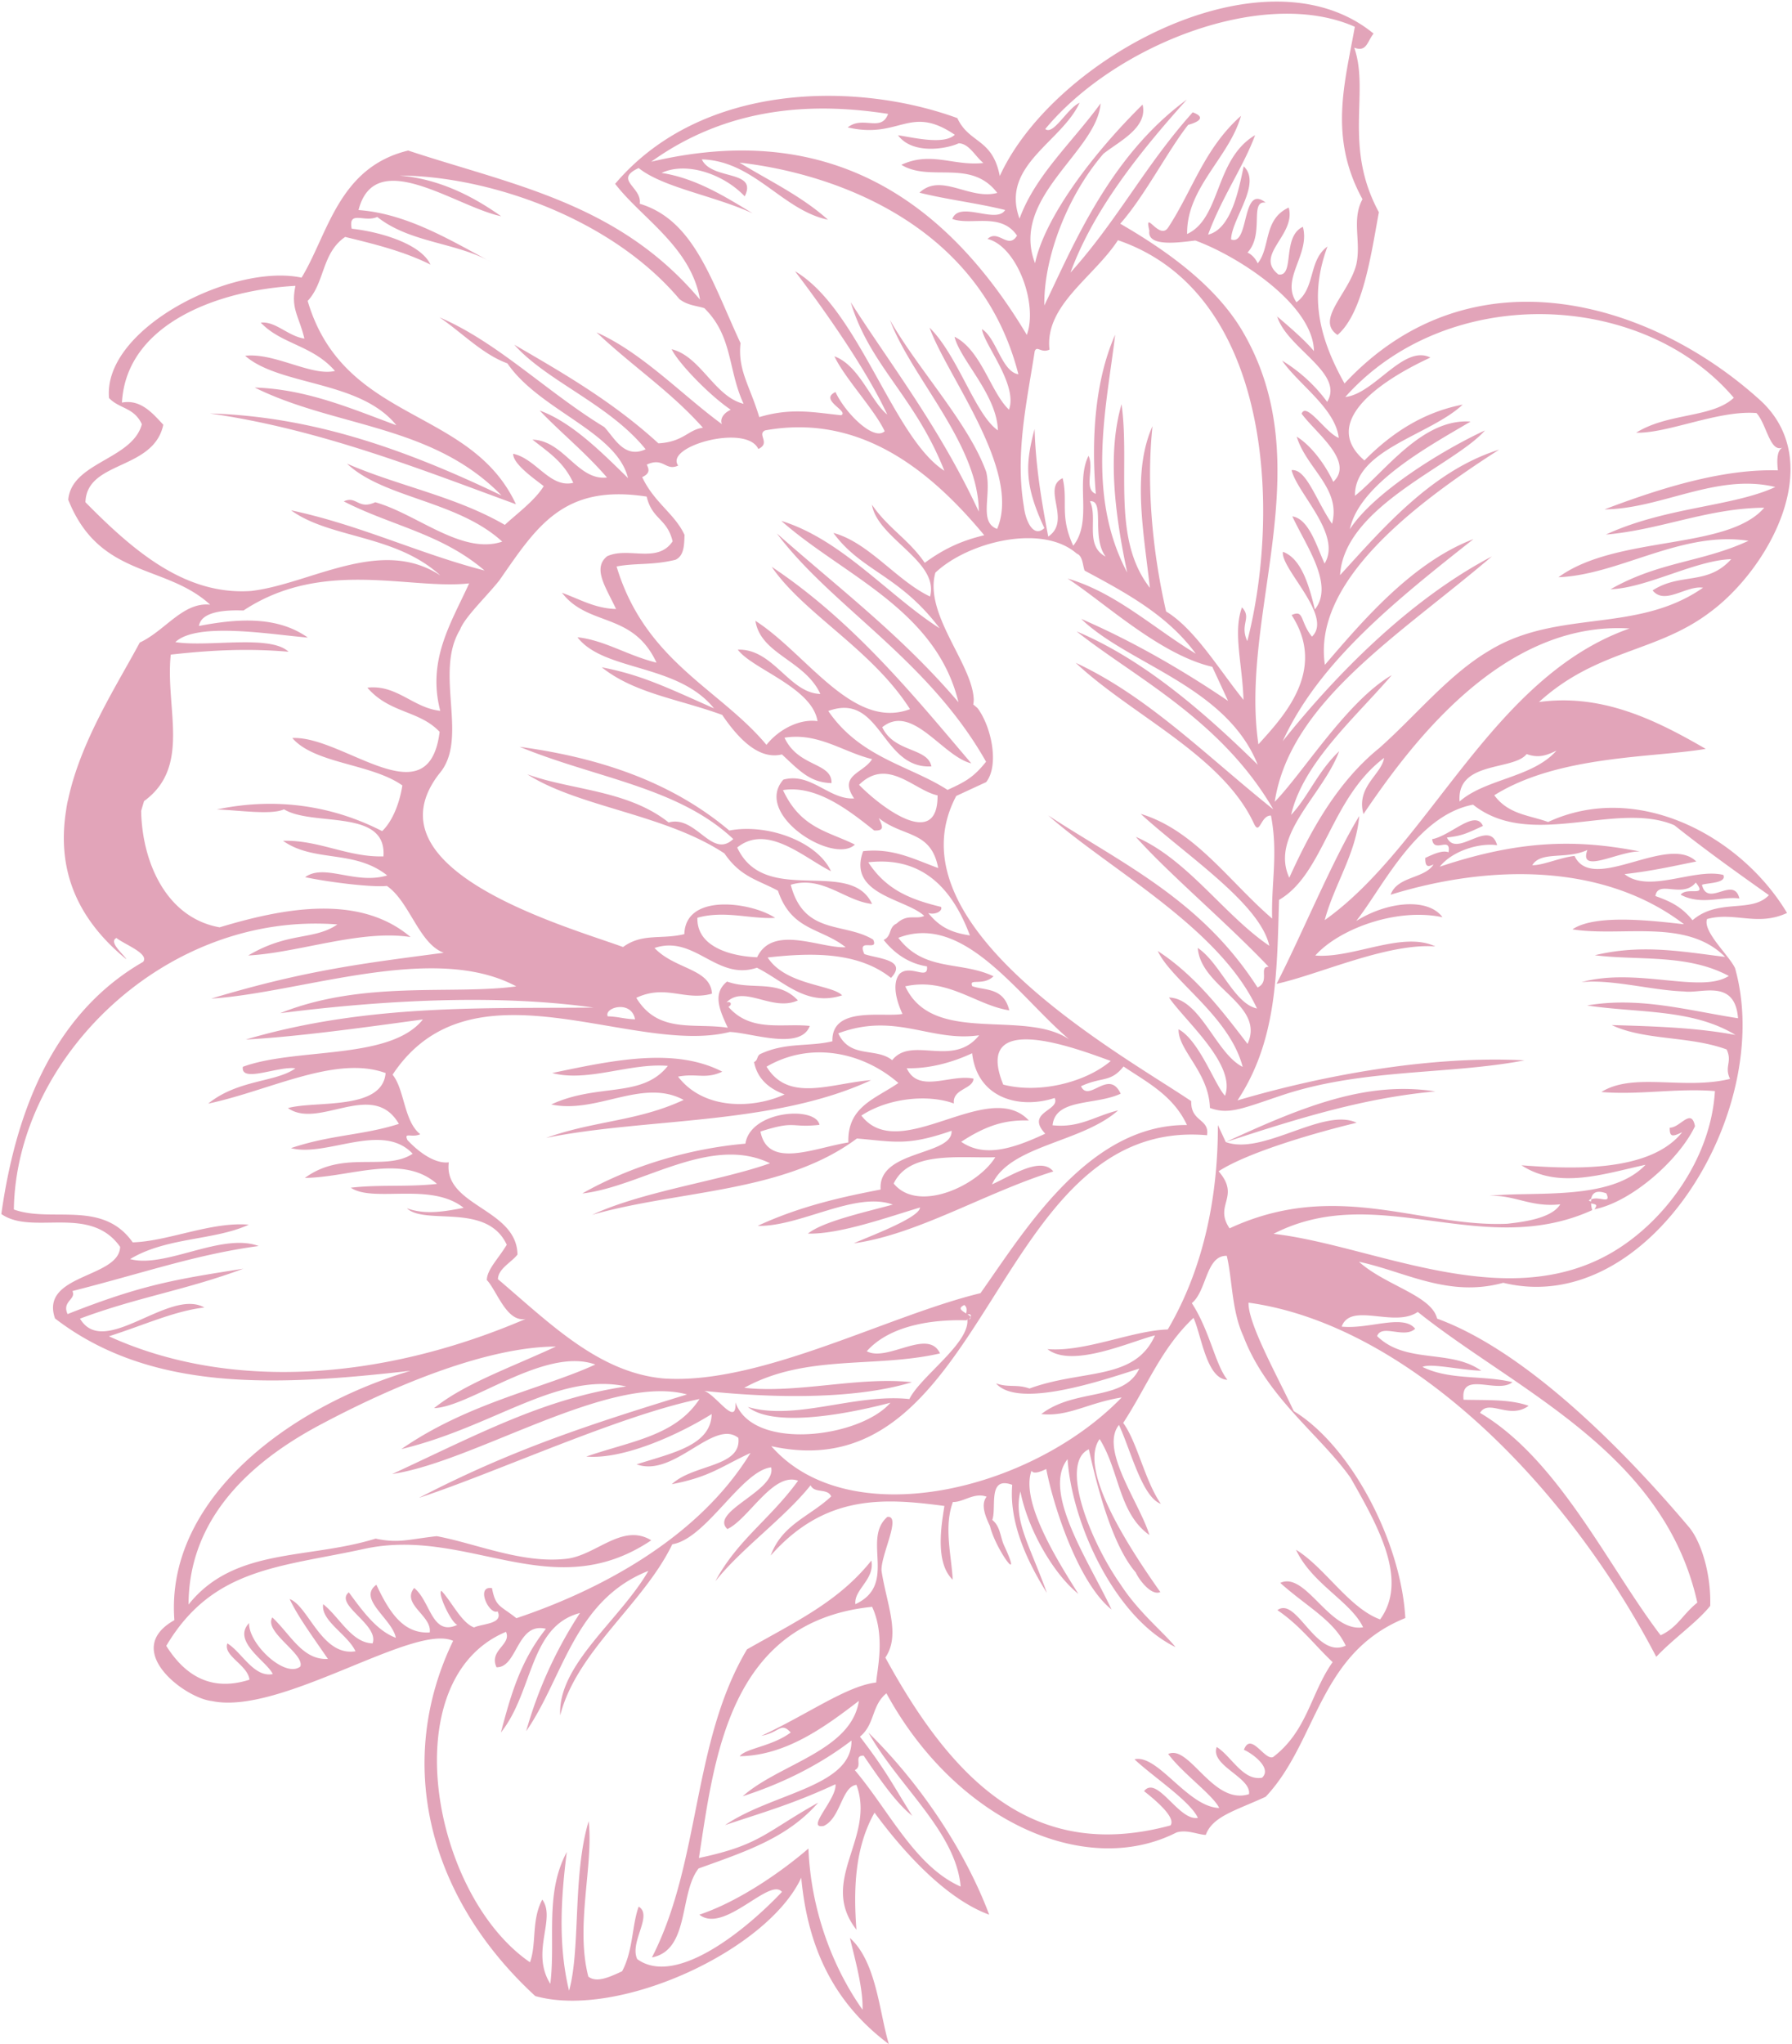 <svg width="776" height="885" viewBox="0 0 776 885" xmlns="http://www.w3.org/2000/svg"><title>Page 1</title><path d="M689.015 519.212c.005-.07.01-.142.017-.212a3.18 3.18 0 0 0-1.032.864c.348.132.684.228.996.312a9.682 9.682 0 0 1 .012-.854c3.313-1.718 8.93 2.448 6.58-2.66-4.7-1.724-6.25.201-6.573 2.55zm.5 4.705c-47.743 21.68-92.933-12.901-138.019 10.269 42.63 4.868 99.117 34.7 145.376 8.75 23.136-12.98 43.963-40.576 45.75-70.547-16.34-1.368-32.831 1.785-49.17.394 13.892-8.681 35.531-.777 55.71-5.668-2.586-5.505 1.113-7.243-1.462-12.748-16.223-5.958-35.416-3.779-49.773-10.559 18.196.522 36.402 1.066 53.589 4.277-18.775-11.45-42.525-9.423-64.258-12.772 22.87-3.894 43.639 2.179 65.371 5.54-1.31-17.327-16.085-10.5-23.333-11.602-13.637-.394-31.682-5.447-44.484-4.01 23.866-6.583 51.732 5.111 63.816-2.7-17.94-9.62-38.953-6.595-58.018-8.96 20.167-4.867 37.4-1.645 56.418.72-16.792-16.852-44.37-8.554-66.101-11.926 10.193-6.978 36.506-3.477 48.3-2.226-34.72-26.494-83.879-26.088-127.042-12.772 2.934-8.113 14.751-6.872 18.578-13.12-1.844.87-3.7 1.704-3.572-2.816 3.711-1.715 7.399-3.442 10.09-2.445 1.136-7.255-6.379.73-7.11-5.668 8.246-1.587 18.567-13.108 22.011-5.737-7.387 3.42-9.23 4.289-15.609 5.007 4.29 9.226 18.45-8.565 21.732 3.35-7.236-1.113-19.17 2.179-24.84 9.295 34.94-11.694 59.514-11.903 86.674-6.583-9.115-.267-26.684 10.14-22.741-.66-9.231 4.287-20.04.312-23.866 6.594 4.557.116 11.944-3.303 18.31-4.01 7.724 16.585 40.346-9.759 52.72 2.41-8.223 1.6-18.312 4.01-31.08 5.46 10.67 8.506 30.094-2.748 42.769.347 1.705 3.709-7.399 3.43-9.243 4.288 2.47 10.095 13.766-4.15 16.224 5.922-7.26-1.112-16.479 3.153-25.455-1.645 2.841-3.558 11.817 1.251 6.552-5.262-5.694 7.116-16.374-1.39-17.476 5.841 5.404 1.994 10.82 3.964 16.073 10.477 11.214-9.677 25.57-2.874 33.074-10.86-13.371-9.491-26.742-18.972-40.971-30.283-25.188-10.767-62.205 10.917-87.138-8.89-24.724 4.717-39.266 36.126-50.62 50.37 13.917-8.681 31.254-10.026 37.377-1.635-19.9-4.242-44.763 5.054-55.084 16.574 16.34 1.39 37.63-10.732 51.988-3.94-20.91-1.507-50.411 12.18-68.746 16.202 10.611-20.63 24.33-53.87 35.8-72.657-1.392 16.342-10.867 29.728-14.96 45.073 45.551-32.347 72.235-105.259 132.028-126.271-55.444-3.43-95.267 50.914-115.248 80.352-3.27-11.926 7.816-17.06 8.93-24.304-23.275 17.524-26.023 50.184-45.483 61.461-.927 31.803-.858 60.905-17.998 86.808 39.475-11.613 85.224-19.378 124.294-17.338-32.947 6.316-70.184 3.442-105.113 15.148-17.464 5.864-22.996 8.437-31.114 5.458-.452-15.46-13.823-24.953-13.58-34.05 8.976 4.81 15.702 24.141 20.12 28.777 4.93-13.49-17.267-32.324-24.26-42.535 13.638.394 20.248 24.235 31.903 30.03-5.752-21.975-30.778-37.262-36.773-50.173 16.05 10.477 27.484 25.347 38.872 40.228 7.781-17.037-20.225-24.234-21.547-41.56 9.823 6.663 15.69 24.095 25.64 26.227-16.27-35.036-63.793-60.082-90.407-83.597 32.134 20.966 66.298 36.496 90.651 74.5 5.543-2.574.29-9.11 4.824-8.937-17.661-18.706-43.43-40.402-57.542-56.28 22.497 9.747 38.164 33.866 57.82 47.17-4.047-18.311-36.193-39.254-55.698-57.114 23.46 7.058 38.292 29.322 56.916 45.316-.44-15.46 2.656-28.117-.51-44.586-4.534-.139-4.813 8.96-7.387 3.43-13.696-29.519-53.217-47.03-77.164-69.561 31.438 14.568 57.09 40.773 85.548 63.43-22.532-38.848-60.244-57.23-85.166-77.037 27.914 11.717 53.658 33.379 78.44 57.74-13.58-34.05-56.093-43.461-76.445-63.152 22.486 9.747 43.951 22.194 63.596 35.51a4330.83 4330.83 0 0 0-6.83-14.776c-22.614-5.204-46.561-27.723-62.634-38.2 20.746 6.061 36.692 21.07 55.502 32.544-12.27-16.724-30.186-26.344-48.127-35.975-.858-1.854-.707-6.374-3.42-7.36-15.088-13.189-47.187-5.018-61.231 8.23-5.056 18.033 16.166 39.579 16.618 55.051-.035.881-.104 1.553-.232 2.052.534.382 1.183.927 1.948 1.645 6.135 8.368 9.29 24.837 3.642 31.953-3.711 1.693-9.243 4.266-12.942 5.98-29.873 56.443 72.294 112.179 101.76 132.137-.266 9.098 7.99 7.498 6.843 14.753-93.504-8.17-93.713 155.57-188.69 134.616 33.503 38.27 112.302 19.622 151.731-21.082-14.635 2.295-22.996 8.438-34.825 7.186 14.914-11.381 35.672-5.331 42.456-19.703-15.61 5.007-52.394 17.594-62.066 6.398 5.393 1.97 9.092.255 14.496 2.248 22.996-8.449 45.575-3.233 54.354-23.005-10.078 2.445-35.904 14.452-46.573 5.934 16.34 1.379 36.646-8.044 52.116-8.496 16.27-27.711 21.767-59.41 21.697-88.5.847 1.82 1.705 3.663 3.421 7.36 35.046-16.272 61.753-26.413 90.745-21.928-30.117 2.747-57.67 11.057-90.745 21.928 16.201 5.922 42.282-15.148 56.674-8.368-20.179 4.88-47.71 13.166-59.781 21.012 9.683 11.196-2.227 14.488 4.754 24.71 46.12-21.418 82.847-.348 120.212-1.982 6.39-.73 19.169-2.167 22.996-8.426-12.791 1.449-19.912-4.219-30.847-3.639 19.18-2.156 52.707 2.457 67.759-13.467-18.323 3.986-37.643 10.697-53.716.22 20.874 1.553 55.41 3.442 69.592-14.325-3.688 1.703-5.555 2.573-5.393-1.97 4.523.104 9.336-8.844 10.936-.626-6.766 14.296-27.12 32.656-43.547 35.974 1.599-2.24.492-2.066-1.446-2.569.037 1.107.268 2.185.515 2.917zM346.963 812.965c-14.543 31.405-79.09 61.362-115.176 51.226-46.932-43.187-60.71-101.792-35.564-153.783-17.046-7.785-74.605 32.378-104.445 26.065-11.773-1.251-39.365-22.069-16.258-35.032-3.975-51.956 49.065-92.223 102.266-107.955-57.5 6.51-112.15 9.488-153.961-22.659-6.71-19.3 27.8-17.376 28.194-31.011-13.106-18.57-38.056-4.738-51.44-14.214 5.736-40.754 20.685-85.783 61.394-109.16 2.805-3.545-7.972-7.495-11.541-10.334-3.686 1.726 3.441 7.38 4.299 9.222-24.37-19.914-29.562-42.388-26.143-64.282.208-1.564.463-3.082.834-4.646.012-.011.023-.034.046-.058 5.296-25.265 21.08-49.558 31.057-68.15 11.032-5.121 18.692-17.632 30.489-16.404-19.515-17.84-47.883-11.376-61.453-45.411 1.38-16.311 27.789-17.365 31.868-32.715-3.43-7.379-9.804-6.637-14.207-11.34-2.782-30.074 53.537-58.456 83.365-52.119 11.45-18.778 15.923-47.728 46.168-55.026 45.043 14.92 91.21 22.636 126.381 64.572-3.882-22.845-25.366-35.287-36.758-50.161 37.674-44.38 104.967-44.252 148.19-28.451 5.111 11.074 15.204 8.63 18.368 25.08 23.316-51.145 114.77-100.31 161.864-61.675-2.827 3.556-2.955 8.097-8.366 6.105 6.721 19.31-4.867 42.619 10.673 71.244-3.234 17.203-6.71 43.464-17.916 53.126-9.827-6.638 5.087-18.037 8.17-30.664 2.12-9.928-2.179-19.15 2.642-28.116-14.706-26.783-7.66-50.23-3.314-74.638-39.493-17.516-103.9 7.877-134.065 44.264 3.546 2.85 9.352-8.792 14.88-11.376-7.8 17.053-34.429 27.189-26.016 50.172 6.907-18.894 22.806-32.969 35.112-49.894-1.518 20.887-39.388 40.685-28.39 69.194 4.229-19.89 25.03-47.473 46.56-68.672 2.434 10.078-10.475 16.067-16.988 21.326-16.003 18.628-25.9 45.62-25.552 65.638 12.574-25.996 28.241-64.63 61.708-89.13-20.697 23.03-40.501 47.912-50.386 74.904 20.674-23.041 32.273-46.338 52.935-69.39 8.1 2.977-1.958 5.41-1.958 5.41-8.494 10.669-19.11 31.266-29.434 42.804 21.461 12.418 41.95 27.56 53.213 46.986 33.78 58.27-1.715 121.81 6.628 178.423 10.349-11.515 30.037-31.868 14.37-55.964 5.539-2.572 3.534 2.827 8.818 9.337 9.34-8.816-13.709-29.494-12.573-36.723 8.1 2.955 11.38 14.875 13.825 24.953 8.494-10.669-3.755-27.385-9.757-40.302 7.265 1.135 10.545 13.033 13.975 20.423 7.613-12.522-11.855-30.362-14.3-40.43 6.397-.729 10.534 13.033 17.522 23.228 4.079-15.327-11.125-23.957-15.285-37.72 6.28 3.824 12.4 12.188 15.818 19.555 9.34-8.804-7.59-21.153-13.698-29.494 1.97-5.386 10.673 8.503 16.073 10.461-1.448-12.766-17.521-23.227-24.509-33.444 6.258 3.823 13.361 9.487 19.48 17.851 7.648-12.51-17.498-23.226-21.635-37.012-3.57-2.803 10.65 8.526 15.922 15.037-.336-20.006-32.47-40.963-51.36-47.879-6.396.742-21.02 3.047-19.908-4.205-2.41-10.078 4.415 4.669 8.251-1.587 10.476-16.067 15.54-34.081 31.416-48.18-5.076 18.026-23.64 31.128-23.316 51.146 14.752-6.835 11.843-32.379 29.434-42.793-4.936 13.496-14.427 26.864-20.349 43.07 10.082-2.432 13.292-19.635 15.413-29.574 7.96 7.507-5.203 22.578-5.47 31.66 8.089 2.977 4.346-24.408 14.995-15.94-7.242-1.1-.37 13.646-7.891 21.616 0 0 2.723.997 4.438 4.669 5.655-7.101 2.364-19.045 13.42-24.154 3.29 11.92-15.135 20.482-4.474 28.961 7.231 1.113 1.38-16.322 10.603-20.62 3.291 11.932-9.769 22.474-2.78 32.657 8.377-6.129 5.063-18.037 13.43-24.142-6.907 18.894-5.586 36.19 7.393 59.3 55.369-59.323 133.81-35.205 180.765 7.97 28.322 27.19 2.445 72.808-22.655 91.181-23.257 17.516-48.659 15.871-73.91 38.773 27.418-3.753 50.734 7.843 72.207 20.285-22.864 3.892-63.77 2.687-91.559 20.076 6.13 8.352 15.215 8.618 23.316 11.572 38.739-17.944 83.516 6.07 103.46 39.387-12.91 5.99-22.714-.66-34.638 2.63-1.97 5.41 9.549 15.732 12.121 21.269 17.325 61.409-37.163 151.663-100.365 136.221-23.837 6.557-42.622-4.9-62.496-9.105 11.53 10.333 31.416 14.55 33.85 24.617 37.766 13.82 79.333 55.049 109.23 90.462 5.273 6.522 9.433 20.273 9.027 33.896-5.666 7.125-15.864 14.087-23.361 22.069-40.513-77.57-109.52-144.099-176.559-153.332-.29 9.094 12.713 32.193 19.573 46.94 24.996 15.28 46.527 56.822 48.311 89.606-37.754 15.257-37.94 53.45-60.456 77.36-12.897 5.978-22.98 8.41-25.946 16.52-3.523-.116-8.065-2.421-12.643-1.066-39.608 20.169-95.637-5.166-125.65-60.227-6.513 5.27-4.937 13.484-11.462 18.755 11.403 14.886 13.953 20.389 22.644 34.29-7.104-5.665-14.08-15.86-21.044-26.053-4.566-.151-.163 4.529-3.836 6.255 14.937 17.69 26.085 41.67 45.843 50.427-2.051-23.713-26.943-43.546-39.91-66.645 24.741 24.374 42.992 53.995 52.263 78.809-18.877-6.905-37.384-27.444-49.644-44.172-8.61 15.2-9.155 33.375-7.834 50.694-16.652-21.374 8.448-39.758 0-62.73-6.396.718-6.79 14.342-14.137 17.77-8.228 1.576 5.77-11.665 5.052-18.036-18.437 8.537-30.36 11.85-47.801 17.69 20.418-13.949 55.055-16.555 54.731-36.608-14.89 11.4-31.497 19.103-47.106 24.12 15.876-14.1 46.967-19.567 50.316-41.3-14.88 11.411-31.613 23.668-51.626 23.969 2.816-3.533 13.779-4.136 22.122-10.276-4.403-4.68-4.53-.139-12.758 1.46 20.28-9.418 37-21.651 49.771-23.1.128-4.529 4.218-19.878-1.784-32.772-62.032 6.372-68.278 65.279-75 108.743 26.55-5.607 28.52-11.005 51.65-23.968-13.188 15.095-30.652 20.933-51.777 28.498-8.494 10.68-3.766 35.344-20.221 38.53 21.206-41.23 17.243-93.162 41.184-133.395 21.265-12.094 39.678-20.667 53.84-38.437 1.587 8.225-7.626 12.5-6.92 18.883 18.438-8.538 2.655-28.093 13.849-37.789 6.385-.718-3.233 17.191-2.492 23.586 2.306 14.608 8.286 27.513 1.623 37.325 30.233 55.431 65.647 88.285 123.438 72.68 2.816-3.544-7.857-12.036-11.415-14.862 5.655-7.125 15.088 13.137 23.316 11.573-3.454-7.368-19.492-17.84-27.464-25.347 10.07-2.433 23.037 20.678 36.688 21.072-2.584-5.537-15.945-15.025-22.076-23.377 9.225-4.275 19.364 22.38 34.974 17.388 1.124-7.252-16.942-12.337-13.976-20.412 6.258 3.823 11.426 14.886 19.654 13.287 4.67-4.402-5.157-11.04-7.869-12.047 2.979-8.11 8.981 4.807 12.666 3.093 14.88-11.388 16.27-27.71 25.75-41.079-7.95-7.495-14.092-15.87-23.907-22.497 8.367-6.14 16.64 21.374 29.573 15.373-5.157-11.028-16.803-16.82-28.345-27.177 11.09-5.132 21.207 21.535 35.866 19.23-5.157-11.063-22.203-18.825-29.04-33.572 12.492 7.635 22.898 25.22 36.422 30.155 12.272-16.937-.684-40.024-12.805-61.305-13.107-18.558-36.283-34.684-46.423-61.34-5.122-11.086-4.74-24.686-7.185-34.776-9.062-.243-8.61 15.222-15.134 20.481 7.834 12.037 10.151 26.668 15.413 33.19-9.086-.278-11.264-19.439-14.683-26.807-14.033 13.23-19.966 29.425-30.442 45.48 6.13 8.365 9.282 24.838 16.293 35.032-8.112-2.966-13.002-23.11-18.124-34.162-8.494 10.657 9.016 33.896 13.176 47.67-13.396-9.5-12.863-27.664-21.554-41.554-9.48 13.357 13.187 47.658 26.282 66.24-3.674 1.726-8.958-4.808-10.65-8.503-9.7-11.168-16.281-35.031-20.302-53.312-12.886 5.99.66 40.013 13.778 58.583 7.81 12.048 18.495 20.527 23.744 27.061-26.004-12.58-44.811-53.138-46.735-81.357-11.322 14.202 9.607 44.82 19.04 65.08-14.242-11.317-25.112-44.367-28.264-60.817-1.843.857-5.528 2.56-6.385.718-4.925 13.507 11.576 39.445 20.28 53.335-10.662-8.503-21.914-27.907-25.101-44.357-3.07 12.627 3.87 22.821 11.484 43.963-8.703-13.89-16.397-30.49-15.018-46.813-10.8-3.95-6.664 9.8-8.634 15.199 3.535 2.838 3.419 7.368 5.122 11.086 8.576 18.408-3.673 1.691-6.118-8.387-1.692-3.684-4.276-9.221-1.449-12.754-5.4-2.005-10.07 2.432-14.613 2.293-3.963 10.785-.683 22.706-.07 33.63-7.96-7.507-4.716-24.687-3.603-31.915-26.305-3.499-51.707-5.132-75.23 21.466 4.947-13.508 16.848-16.82 26.223-25.613-1.715-3.707-7.23-1.124-8.946-4.808-11.345 14.202-29.92 27.316-41.242 41.553 9.606-17.944 23.5-26.61 35.83-43.522-10.811-3.962-21.403 16.635-30.616 20.921-7.984-7.495 21.38-16.647 18.947-26.714-12.782 1.437-28.182 31-42.795 33.294-12.585 26.019-41.359 46.083-48.543 74.06-1.17-21.849 25.749-41.08 38.183-62.533-32.192 12.708-36.804 46.221-52.924 69.402 5.076-18.049 12.829-35.101 23.304-51.169-21.994 5.735-20.082 33.966-34.254 51.748 4.09-15.35 8.17-30.664 19.503-44.901-12.62-3.093-12.319 16.913-21.392 16.647-3.43-7.368 6.651-9.8 4.09-15.327-48.82 20.4-32.424 113.632 10.395 143.056 2.955-8.086.533-18.164 5.33-27.142 6.108 8.364-5.214 22.578 3.477 36.468 2.376-18.999-2.503-39.155 7.138-57.065-2.41 19.033-3.916 39.897.985 60.042 5.053-18.025 1.449-49.975 8.483-73.399 2.179 19.15-5.852 45.295-.14 67.294 3.57 2.815 9.098.255 14.625-2.305 4.81-8.967 4.23-19.89 7.173-27.988 6.281 3.811-4.079 15.35-.637 22.717 16.907 12.314 47.662-13.183 62.68-29.089-5.26-6.533-25.076 18.338-35.76 9.859 17.463-5.85 36.027-18.976 47.233-28.637 1.043 26.4 10.314 51.215 23.432 69.796.254-9.094-3.037-21.002-5.482-31.092 11.53 10.344 12.713 32.204 16.873 45.967-24.034-17.968-35.147-41.948-37.94-72.032zM98.456 711.51c6.28 3.808 11.423 14.86 19.677 13.286-2.577-5.532-17.831-14.142-10.274-22.092-.29 9.073 15.684 24.07 22.196 18.817 2.008-5.416-15.962-15.01-12.12-21.259 7.976 7.499 13.107 18.562 24.065 17.972-6.988-10.195-13.129-18.562-16.565-25.922 8.126 2.95 13.872 24.927 28.51 22.612-3.435-7.371-15.102-13.157-14-20.39 7.14 5.659 12.294 16.722 21.396 16.965 2.971-8.09-16.821-16.826-10.286-22.092 6.141 8.367 12.27 16.71 20.362 19.673-1.579-8.228-16.821-16.826-8.428-22.97 6.013 12.902 12.131 21.258 23.09 20.667 1.137-7.22-12.41-12.162-6.733-19.256 7.127 5.647 7.592 21.085 18.69 15.97-2.717-.995-8.73-13.876-6.873-14.743 4.423 4.675 8.707 13.875 14.116 15.854 3.692-1.701 12.805-1.435 10.216-6.967-3.691 1.724-9.693-11.19-2.45-10.056 1.591 8.216 3.437 7.36 10.576 13.019 34.966-11.7 78.429-34.07 101.379-71.54-12.909 5.97-17.587 10.38-34.083 13.527 9.356-8.795 30.275-7.279 28.824-20.055-10.68-8.47-27.849 17.37-44.055 11.457 15.614-5 32.122-8.159 32.505-21.768-13.93 8.668-37.926 19.79-54.306 18.4 19.352-6.712 38.541-8.864 49.035-24.915-34.85 7.175-88.4 31.951-121.52 42.806 39.783-20.656 72.891-31.5 116.099-44.785-33.421-9.142-91.953 29.128-127.65 34.451 36.928-17.092 65.636-32.61 101.345-37.923-29.904-6.341-57.022 17.405-97.397 27.138 28.859-20.055 61.828-26.362 83.989-36.615-21.627-7.904-54.283 18.4-69.803 18.874 13.07-10.53 32.388-17.231 52.726-26.651-29.15.07-68.816 16.201-101.204 33.41-36.092 18.955-57.777 44.669-57.858 78.275 19.84-24.869 51.589-19.407 81.005-28.537 9.96 2.094 13.652.393 26.468-1.065 17.216 3.229 36.997 11.989 56.198 9.79 12.793-1.435 24.158-15.646 36.695-7.996-42.766 28.734-79.113-5.937-124.039 3.657-36.672 8.042-65.821 8.089-85.974 42.042 8.73 13.864 20.396 19.65 36.033 14.65-.708-6.376-11.539-10.322-9.577-15.715zM735 693.846C720.516 628.615 656.655 602.122 613.945 568c-10.216 7.024-28.979-4.477-32.945 6.35 11.805 1.256 26.544-5.606 31.82.93-4.661 4.443-14.483-2.244-16.478 3.187 12.408 12.223 31.716 5.478 45.098 14.99-9.114-.278-21.766-3.36-25.454-1.65 11.69 5.837 26.3 3.511 38.953 6.605-6.518 5.292-22.613-5.233-21.164 7.606 9.103.267 20.05-.349 28.168 2.64-8.396 6.152-17.21-3.233-21.036 3.047 34 20.143 55.43 66.395 78.206 96.295 7.387-3.454 9.37-8.862 15.887-14.154zm-349.403-86.533c-21.943 5.75-51.097 10.394-61.739 1.831 20.684 6.125 46.429-5.949 69.932-3.417 4.841-9.857 26.507-24.404 25.074-34.727.347.175-.023.397-.52.63-13.589-.408-32.7 1.808-43.008 13.391 8.932 4.841 26.6-10.195 31.719.945-28.299 6.498-58.041.14-84.769 14.896 23.504 2.532 49.11-4.957 72.624-2.438-27.455 8.352-66.384 6.311-89.91 3.768 5.396 2.007 14.063 15.993 13.473 4.958 7.546 21.312 53.986 15.34 67.124.163zm38.988-47.438c18.942-26.704 46.677-73.13 89.415-72.795-5.99-12.906-17.644-18.694-27.469-25.35-5.653 7.108-9.21 4.283-18.42 8.555 3.418 7.361 12.049-7.825 17.18 3.229-11.075 5.14-28.244 1.91-29.495 13.67 11.77 1.25 18.304-4.005 28.384-6.436-15.872 14.075-46.816 15.001-54.602 32.04 9.245-4.283 21.283-12.13 26.554-5.614-29.38 9.156-59.004 27.375-86.391 31.113 5.526-2.546 28.523-10.973 28.65-15.498-13.775 4.12-34.906 11.69-48.519 11.297 6.5-5.279 24.816-9.283 36.737-12.56-16.22-5.937-40.305 9.724-58.494 9.203 18.444-8.554 36.748-12.547 53.234-15.719-1.332-17.304 31.315-14.515 30.724-25.442-19.278 6.702-24.688 4.723-41.011 3.346-31.605 23.612-77.042 22.293-114.625 33.034 22.128-10.278 55.887-14.758 77.019-22.316-25.986-12.559-55.76 10.198-81.305 13.08 21.27-12.096 46.943-19.527 70.635-21.564 2.247-14.458 30.492-16.367 32.08-8.15-12.78 1.436-9.94-2.106-25.558 2.895 3.163 16.436 23.449 7.026 38.07 4.734-.476-15.476 11.434-18.74 21.664-25.743-15.096-13.138-37.664-18.346-57.092-7.072 9.534 15.718 27.978 7.153 45.298 5.833-42.402 19.69-97.756 16.252-140.76 25.002 21.131-7.558 39.32-7.049 59.57-16.436-17.898-9.63-37.454 6.17-57.334 1.968 20.285-9.422 39.18-2.489 50.488-16.703-16.324-1.389-34.744 7.177-50.095 3.09 26.542-5.602 53.06-11.192 73.66-.59-7.346 3.415-10.937.59-19.151 2.153 11.4 14.874 33.238 13.693 46.155 7.698-5.387-1.968-11.654-5.776-13.241-14.006 1.865-.868 1.007-2.697 2.85-3.554 11.052-5.104 21.003-3.01 31.071-5.451-.463-15.453 22.14-10.256 30.342-11.83-3.406-7.385-4.113-13.763-1.31-17.305 4.67-4.433 12.652 3.09 11.91-3.287-7.24-1.146-13.497-4.93-18.756-11.447 3.695-1.725 1.958-5.406 5.653-7.12 4.692-4.398 8.237-1.573 11.933-3.286-7.97-7.49-33.388-9.133-26.472-28.012 12.778-1.458 21.734 3.345 32.52 7.292-3.152-16.447-15.061-13.149-25.743-21.633 1.703 3.692 2.572 5.533-1.97 5.382-10.658-8.484-24.896-19.793-39.505-17.501 7.693 16.587 19.498 17.814 31.141 23.601-9.337 8.832-44.174-13.056-31.002-28.115 11.91-3.3 19.741 8.739 30.678 8.137-6.974-10.186 3.939-10.788 7.762-17.027-12.64-3.09-23.298-11.598-37.93-9.283 6.013 12.906 20.61 10.591 20.367 19.666-9.083-.266-13.485-4.92-21.468-12.42-10.079 2.454-18.918-6.91-25.881-17.108-18.896-6.91-37.918-9.271-52.145-20.603 17.17 3.23 28.847 9.017 48.6 17.767-15.814-19.538-47.731-15.915-59.12-30.777 11.783 1.261 21.595 7.894 34.223 10.984-10.276-22.12-29.542-15.383-40.942-30.257 8.087 2.952 14.331 6.772 23.425 7.038-4.275-9.214-10.392-17.57-3.87-22.837 9.211-4.26 21.723 3.356 28.373-6.46-2.433-10.046-8.84-9.317-11.25-19.376-36.215-5.602-47.684 13.15-63.81 36.31-5.666 7.096-15.003 15.916-16.996 21.299-11.423 18.763 4.09 47.364-9.071 62.435-32.15 41.762 55.365 66.104 79.66 74.97 8.376-6.122 16.45-3.148 26.53-5.578.533-18.15 29.496-13.682 39.309-7.038-10.937.59-21.734-3.357-33.644-.058-.394 13.59 16.787 16.83 25.858 17.108 6.8-14.364 27.4-3.762 38.324-4.352-10.67-8.473-23.425-7.05-29.299-24.458-8.944-4.815-16.184-5.926-23.17-16.135-25.882-17.097-63.07-19.99-85.383-34.274 18.884 6.91 43.444 6.725 61.216 20.858 11.91-3.299 18.629 16.008 27.99 7.177-23.924-22.49-59.247-26.252-92.52-39.934 33.528 4.584 65.074 14.585 90.794 36.253 16.485-3.16 38.069 4.746 44.047 17.617-11.644-5.776-27.562-20.777-40.618-10.267 11.979 25.8 48.982 4.155 58.4 24.435-11.781-1.274-21.466-12.443-35.218-8.311 5.723 21.98 23.182 16.112 35.694 23.752 2.56 5.51-7.24-1.135-3.823 6.25 5.399 1.98 19.023 2.361 11.539 10.325-14.25-11.32-34.27-10.996-53.408-8.832 7.808 12.038 27.84 11.714 32.241 16.39-15.593 5.012-25.278-6.17-36.898-11.957-17.483 5.834-26.901-14.41-44.337-8.553 8.816 9.34 24.283 8.878 24.873 19.781-11.898 3.299-19.857-4.202-32.774 1.794 9.534 15.707 25.151 10.719 39.621 12.953-3.406-7.362-6.847-14.747-.301-20.002 10.774 3.959 21.85-1.18 30.666 8.16-11.064 5.128-23.46-7.037-30.944.938 1.842-.868 2.7.972.846 1.84 9.685 11.17 23.471 7.026 35.242 8.277-3.95 10.799-25.557 2.893-34.651 2.615-42.147 10.592-111.775-33.22-146.009 18.497 5.26 6.505 4.843 20.129 11.98 25.778-3.697 1.713-7.242-1.123-5.527 2.558 4.39 4.688 11.516 10.348 17.888 9.618-2.375 19.006 29.45 19.932 29.75 39.934-2.826 3.542-8.341 6.1-8.468 10.649 22.174 18.81 43.386 40.315 71.492 42.966 41.73 3.033 97.177-27.178 137.47-36.912zm-196.979 11.167c-8.244 1.578-12.395-12.203-16.801-16.866.14-4.57 4.824-8.99 8.638-15.254-8.568-18.466-35.26-8.282-43.25-15.798 8.117 2.946 16.35 1.368 24.594-.186-14.227-11.356-39.064-2.065-48.885-8.723 12.766-1.45 24.57-.209 37.324-1.647-15.062-13.189-37.22-2.9-57.222-2.575 16.732-12.273 34.635-2.645 46.706-10.475-13.23-14.059-37.348 1.636-52.723-2.436 17.45-5.88 31.11-5.486 46.74-10.498-11.294-19.44-34.67 2.634-48.028-6.843 11.897-3.306 40.885 1.183 42.288-15.161-21.625-7.911-50.288 7.644-76.841 13.235 13.056-10.556 29.394-9.164 37.765-15.277-7.27-1.137-23.85 6.577-22.738-.673 22.993-8.444 63.797-2.702 77.954-20.496-27.399 3.758-54.81 7.505-76.69 8.7C159.682 434.316 212.382 436.752 257 436.23c-40.78-5.73-89.085-3.491-135.675 2.436 35.91-14.442 74.87-7.841 102.246-11.611-35.829-19.244-92.888 2.772-132.103 5.29 41.302-12.47 66.869-15.359 100.68-19.848-10.783-3.955-14.807-22.283-24.64-28.941-6.388.719-25.416-1.647-35.376-3.782 8.36-6.101 21.74 3.387 35.539-.754-14.25-11.344-31.713-5.486-45.105-14.987 15.503-.464 28.014 7.18 43.482 6.74 1.519-20.891-30.553-12.737-43.065-20.38-5.542 2.586-20.048.324-29.127.069 26.553-5.591 50.984-1.23 71.624 9.372 4.65-4.43 7.64-12.527 8.754-19.777-13.37-9.5-37.94-9.303-47.656-20.52 21.903-1.172 59.054 35.414 63.796-2.68-8.824-9.384-21.613-7.91-31.295-19.128 12.778-1.45 19.77 8.77 31.562 10.023-5.74-22.028 4.73-38.094 12.523-55.18-25.568 2.9-63.38-10.95-97.712 11.739-4.569-.128-18.193-.534-19.295 6.704 16.442-3.167 33.8-4.466 47.146 5.035-16.303-1.392-48.027-6.88-57.373 1.96 14.494 2.25 41.07-3.352 49.025 4.164-16.373-1.403-31.83-.916-51.007 1.241-2.482 23.165 9.009 48.452-11.56 63.416-.441 1.438-.87 2.865-1.265 4.292.418 21.923 10.714 46.213 33.974 50.366 27.527-8.305 60.469-14.65 82.697 4.21-21.753-3.352-48.456 6.81-70.313 7.981 17.59-10.405 28.408-6.46 38.623-13.444C71.64 394.436 6.986 458.13 6 523.646c16.187 5.915 38.357-4.373 51.47 14.232 15.446-.464 33.94-9.024 50.254-7.655-14.749 6.867-35.62 5.347-51.39 14.905 15.376 4.095 39.494-11.588 55.68-5.672-27.387 3.758-48.537 11.321-80.644 19.5 1.716 3.7-4.673 4.407-2.099 9.975 32.212-12.748 46.845-15.056 76.1-19.65-24.86 9.28-45.848 12.319-70.72 21.622 10.436 17.597 38.624-13.456 53.848-4.814-12.789 1.45-25.706 7.447-41.336 12.458 51.204 23.339 116.856 19.766 180.443-7.505zM419 569.09c1.632-.432 1.944.768.492 2.292 1.572-.888.744-1.608-.492-2.292zm-1.404-4.09c.744.672 1.308 1.38.768 3.672-1.608-1.116-3.984-2.184-.768-3.672zM431 501.025c-7.652 12.433-33.472 24.303-44 11.387 6.794-14.249 28.522-10.905 44-11.387zm21.629-10.203c-8.799-9.409 6.637-9.875 4.081-15.444-15.585 5.043-33.576-.082-35.738-19.378-9.215 4.308-19.263 6.759-28.328 6.479 5.134 11.172 18.997 2.405 28.906 4.518-.139 4.599-9.204 4.33-8.487 10.763-10.776-3.993-28.061-2.639-40.063 5.23 16.603 21.572 54.92-16.694 72.53 2.124-9.053-.257-17.274 1.33-29.299 9.234 9.793 6.7 21.668 3.385 36.398-3.526zM481 459.341c-11.175 9.484-31.27 14.238-46.559 10.233-13.544-33.32 33.073-15.066 46.559-10.233zm-57-11.114c-21.045 3.053-36.15-10.158-61-.848 5.151 11.075 16.242 5.944 23.354 11.621 8.492-10.692 26.3 3.483 37.646-10.773zM463 450c-22.14-18.816-45.586-54.942-74-43.965 11.347 14.879 26.924 9.877 41.23 16.65-4.658 4.424-10.863.59-9.199 4.285 5.385 1.968 13.59.382 16.027 10.467-14.444-2.223-26.773-14.427-45.042-10.398 11.96 25.786 51.42 9.668 70.984 22.961zm-188-8.684c-4.576-.144-7.27-1.164-11.834-1.296-1.707-3.828 10.255-7.236 11.834 1.296zm101-67.991c19.32-2.194 34.637 6.546 44 31.675-7.296-1.138-12.748-3.132-18.048-9.737 2.72.997 6.42-.716 5.557-2.616-12.737-3.12-23.606-7.11-31.509-19.322zm221.226-49.402c15.863-14.065 30.046-31.809 47.601-42.185 29.653-18.218 63.882-7.229 92.654-27.286-7.22-1.122-16.582 7.704-21.843 1.168 12.04-7.807 23.697-2.012 34.033-13.522-15.47.44-36.744 12.55-52.236 13.013 21.309-12.099 39.443-11.578 59.733-20.97-28.98-4.477-55.898 14.736-82.306 15.777 25.099-18.357 73.106-11.51 89.12-30.098-24.578.185-44.867 9.59-68.575 11.625 25.817-11.96 54.924-12.041 73.36-20.589-25.272-6.165-49.386 9.485-73.94 9.682 26.652-10.145 52.341-17.56 75.064-16.888-.73-6.374.243-9.08 2.109-9.925-5.527 2.557-6.999-10.202-11.39-14.886-16.339-1.365-38.46 8.895-52.098 8.501 13.894-8.698 32.92-6.315 42.294-15.118-39.582-46.545-124.067-49.9-168.261-.335 12.78-1.434 25.226-22.868 36.871-17.085-23.975 11.105-47.207 28.606-28.563 44.556 12.167-12.342 26.06-21.017 42.537-24.175-14.032 13.21-46.964 19.514-46.64 39.479 13.048-10.492 29.178-33.637 50.059-32.134-17.59 10.41-48.077 26.766-52.283 46.604 10.475-16.032 40.093-34.25 58.517-42.775-13.152 15.049-60.962 32.735-62.746 62.647 17.856-19.467 39.513-45.18 68.876-54.319-37.984 24.326-80.788 57.604-75.446 93.16 15.99-18.61 37.659-44.3 64.333-54.433-34.46 27.147-67.033 53.44-82.595 87.492 22.665-28.385 54.53-61.062 90.556-79.997-40.104 34.238-87.312 62.832-94.021 106.231 12.155-12.365 31.275-43.596 50.695-54.839-16.002 18.611-38.39 37.951-43.592 60.495 7.509-7.97 11.46-18.738 20.811-27.552-6.94 18.866-30.162 36.343-21.599 54.758 7.764-17.027 19.363-40.288 38.911-56.077zM405.999 344.35c.211 24.189-25.067 4.666-33.999-4.564 12.375-12.175 23.904 2.476 33.999 4.564zM674 325c-3.718 1.752-7.47 3.493-12.907 1.468-5.705 7.294-30.374 2.83-29.041 20.532 11.282-9.899 31.508-10.23 41.948-22zm-247 4.79c-25.033-44.3-67.039-67.311-90.603-98.844 26.536 23.473 54.066 44.218 78.648 73.08-9.736-40.217-50.146-55.007-76.682-78.492 26.096 8.025 46.25 32.216 68.542 46.485-17.494-23.196-33.797-24.595-46.007-41.281 15.297 4.081 27.53 20.779 41.856 27.532 4.081-15.31-22.848-25.162-25.16-39.755 6.96 10.2 15.898 14.998 22.859 25.162 8.36-6.094 15.713-9.517 25.76-11.945-25.448-30.7-55.649-52.451-94.868-45.398-3.7 1.7 2.543 5.505-2.96 8.06-5.134-11.043-40.816-1.19-34.7 7.18-5.514 2.568-6.243-3.827-13.608-.415.856 1.838 1.711 3.711-1.977 5.411 5.134 11.009 14.083 15.83 18.326 25.012-.127 4.556-.243 9.089-3.943 10.788-10.047 2.44-17.274 1.307-25.483 2.891 12.418 41.223 44.746 53.018 64.911 77.232 5.654-7.112 14.858-11.379 22.107-10.257-2.312-14.604-28.42-22.618-34.513-30.967 15.447-.462 22.142 18.802 35.75 19.184-6.833-14.709-25.83-17.09-28.13-31.66 22.257 14.257 42.202 47.513 66.945 38.24-16.488-25.89-45.983-41.282-59.904-61.645 35.612 23.728 61.87 56.244 86.452 85.118-12.603-3.11-25.542-26.156-38.572-15.657 5.133 11.043 19.713 8.742 21.286 16.975-21.807 1.157-21.737-32.4-44.654-23.994 13.898 20.363 35.589 23.717 51.65 34.17 7.353-3.423 11.03-5.134 16.672-12.21zm110.815-66.836c4.424 4.683-1.126 7.233 2.31 14.616 14.388-55.994 10.776-150.702-56.014-173.57-10.486 16.088-31.805 28.2-29.645 47.371-3.681 1.704-5.411-1.959-6.398.719-3.367 21.732-8.57 44.334-4.691 67.214.731 6.363 4.18 13.735 8.871 9.33-8.593-18.452-8.349-27.54-4.238-42.874.464 15.474 2.763 30.09 5.922 46.56 10.241-6.989-3.02-21.014 6.224-25.29 2.427 10.048-1.405 16.33 4.598 29.243 8.5-10.675.801-27.262 6.619-38.933 2.577 5.517-2.241 14.476 3.158 16.481-2.044-23.737-.383-49.144 8.372-68.894-3.623 30.82-12.912 68.744 5.214 102.948-5.609-26.566-8.512-52.112-2.439-72.87 3.762 27.411-4.424 58.115 12.274 79.5-2.903-25.546-7.675-50.246 1.126-70.02-2.508 23.6-.604 51.857 5.887 80.243 12.53 7.638 22.945 25.22 33.512 38.272-.465-15.474-4.622-29.232-.662-40.046zm-429.174-7.086c25.549-2.895 56.161-23.802 82.058-6.715-19.513-17.816-47.75-15.93-64.655-28.212 29.825 6.309 55.814 18.904 83.784 26.059-18.631-15.988-40.345-19.345-60.958-29.926 5.55-2.593 6.246 3.786 13.626.37 18.064 5.071 37.542 22.91 54.991 17.053-19.477-17.828-51.294-18.754-67.215-33.746 22.432 9.736 46.88 14.077 68.34 26.499 4.669-4.41 13.034-10.5 16.835-16.775-3.534-2.824-13.348-9.47-13.22-14.008 9.964 2.119 15.943 15.004 26.023 12.573-4.287-9.204-10.555-13.036-17.658-18.697 13.638.406 19.512 17.852 32.257 16.393-9.663-11.183-20.334-19.68-29.152-29 13.499 4.92 25.862 17.064 38.248 29.255-4.878-20.12-38.248-29.255-52.221-49.664-10.811-3.948-19.605-13.279-29.42-19.936 25.144 10.732 46.348 32.253 71.375 47.5 4.403 4.677 8.69 13.88 17.902 9.62-15.805-19.553-42.79-29.428-56.88-45.265 21.459 12.422 42.918 24.867 62.407 42.695 10.95-.602 12.93-6.008 19.292-6.738-14.09-15.837-30.15-26.302-46.08-41.305 19.743 8.74 37.39 27.425 54.306 39.742-.846-1.84.163-4.538 3.824-6.24-9.802-6.656-23.035-20.687-25.595-26.198 12.63 3.103 18.504 20.503 31.145 23.629-6.848-14.75-4.612-29.22-16.986-41.399-2.712-.972-7.265-1.111-10.81-3.948C264.308 94.106 211.171 76.197 172.97 76c16.337 1.4 30.682 8.162 44.053 17.631-19.86-4.202-54.574-30.643-61.77-2.685 20.892 1.516 39.65 12.954 57.564 22.563-15.214-8.625-35.212-8.278-49.453-19.588-5.526 2.547-12.64-3.114-11.065 5.105 11.784 1.262 29.824 6.333 34.112 15.525-11.668-5.8-24.298-8.88-36.94-11.97-10.196 6.968-8.747 19.75-16.244 27.702 15.712 53.16 70.494 45.659 90.192 88.03-40.485-14.807-84.56-32.438-132.541-39.303 45.42 1.331 85.915 16.16 126.295 35.494-30.044-30.864-71.919-29.37-106.876-46.712 22.71.66 42.477 9.412 61.34 16.312-15.78-19.542-50.425-16.914-65.488-30.065 12.757-1.447 28.816 9.006 38.897 6.564-9.664-11.172-23.301-11.565-32.119-20.92 6.384-.706 11.656 5.789 18.887 6.923-2.422-10.083-6.002-12.896-3.87-22.852-32.803 1.794-73.217 16.092-75.14 50.556 8.238-1.598 13.51 4.908 17.913 9.574C66.5 203.772 37.545 199.292 37 217.444c21.192 21.51 43.392 40.322 71.641 38.424zM472 217.022c6.612-.7.468 15.566 6.804 23.978-9.264-4.835-3.264-16.568-6.804-23.978zm-69.466-75.159c12.363 12.155 19.811 37.81 29.595 44.454-.44-15.466-16.365-30.47-18.782-40.518 11.6 5.788 15.625 24.056 23.582 31.57 3.944-10.79-10.976-28.479-11.693-34.858 6.246 3.809 8.536 18.407 15.764 19.53-16.307-64.076-78.274-86.79-120.777-91.64 12.456 7.64 26.785 14.401 38.304 24.727-19.857-4.19-31.943-25.457-54.611-26.128 4.279 9.215 24.356 4.364 18.574 16.01-8.801-9.365-24.935-15.27-36.015-10.14 14.469 2.234 26.96 9.851 39.438 17.492-17.024-7.768-38.71-11.102-49.35-19.6-11.044 5.117 1.574 8.208.463 15.455 23.397 7.05 30.822 32.692 43.648 60.337-1.26 11.785 3.99 18.291 8.119 32.044 13.751-4.156 23.686-2.049 35.436-.81 3.701-1.702-9.784-6.645-2.429-10.049 4.28 9.204 16.62 21.382 21.292 16.96-4.267-9.203-17.475-23.2-21.754-32.426 10.767 3.936 15.787 19.53 22.876 25.214-9.403-20.282-28.601-47.175-39.947-62.05 27.665 16.265 42.387 72.087 64.674 86.384-12.71-32.183-32.268-45.45-40.548-72.967 16.503 25.931 38.362 53.82 55.467 90.668-.08-29.092-29.202-58.092-38.443-82.912 12.074 21.266 34.095 44.616 41.658 65.732 2.417 10.06-3.365 21.694 4.719 24.658 10.721-25.133-21.685-66.033-29.26-87.137zm25.098-38.41c4.663-4.427 8.944 4.812 12.784-1.44-6.984-10.262-19.896-4.23-28.017-7.206 2.958-8.135 19.073 2.383 22.878-3.893-12.657-3.103-24.456-4.37-37.124-7.484 9.373-8.82 21.764 3.382 33.701.081-11.415-14.922-29.014-4.497-41.532-12.156 12.912-6.008 22.75.663 35.523-.79-3.55-2.847-6.137-8.38-10.673-8.53-5.534 2.568-20.175 4.892-26.3-3.487 7.25 1.128 19.907 4.219 24.594-.197-19.64-13.342-23.748 2.034-46.359-3.184 6.509-5.265 14.502 2.254 17.472-5.858-29.003-4.497-67.241-4.683-102.579 20.71C350.773 53.784 404.684 78.165 444.65 145c4.943-13.527-4.361-38.455-17.018-41.546z" fill="#E2A4B9" fill-rule="evenodd"/></svg>